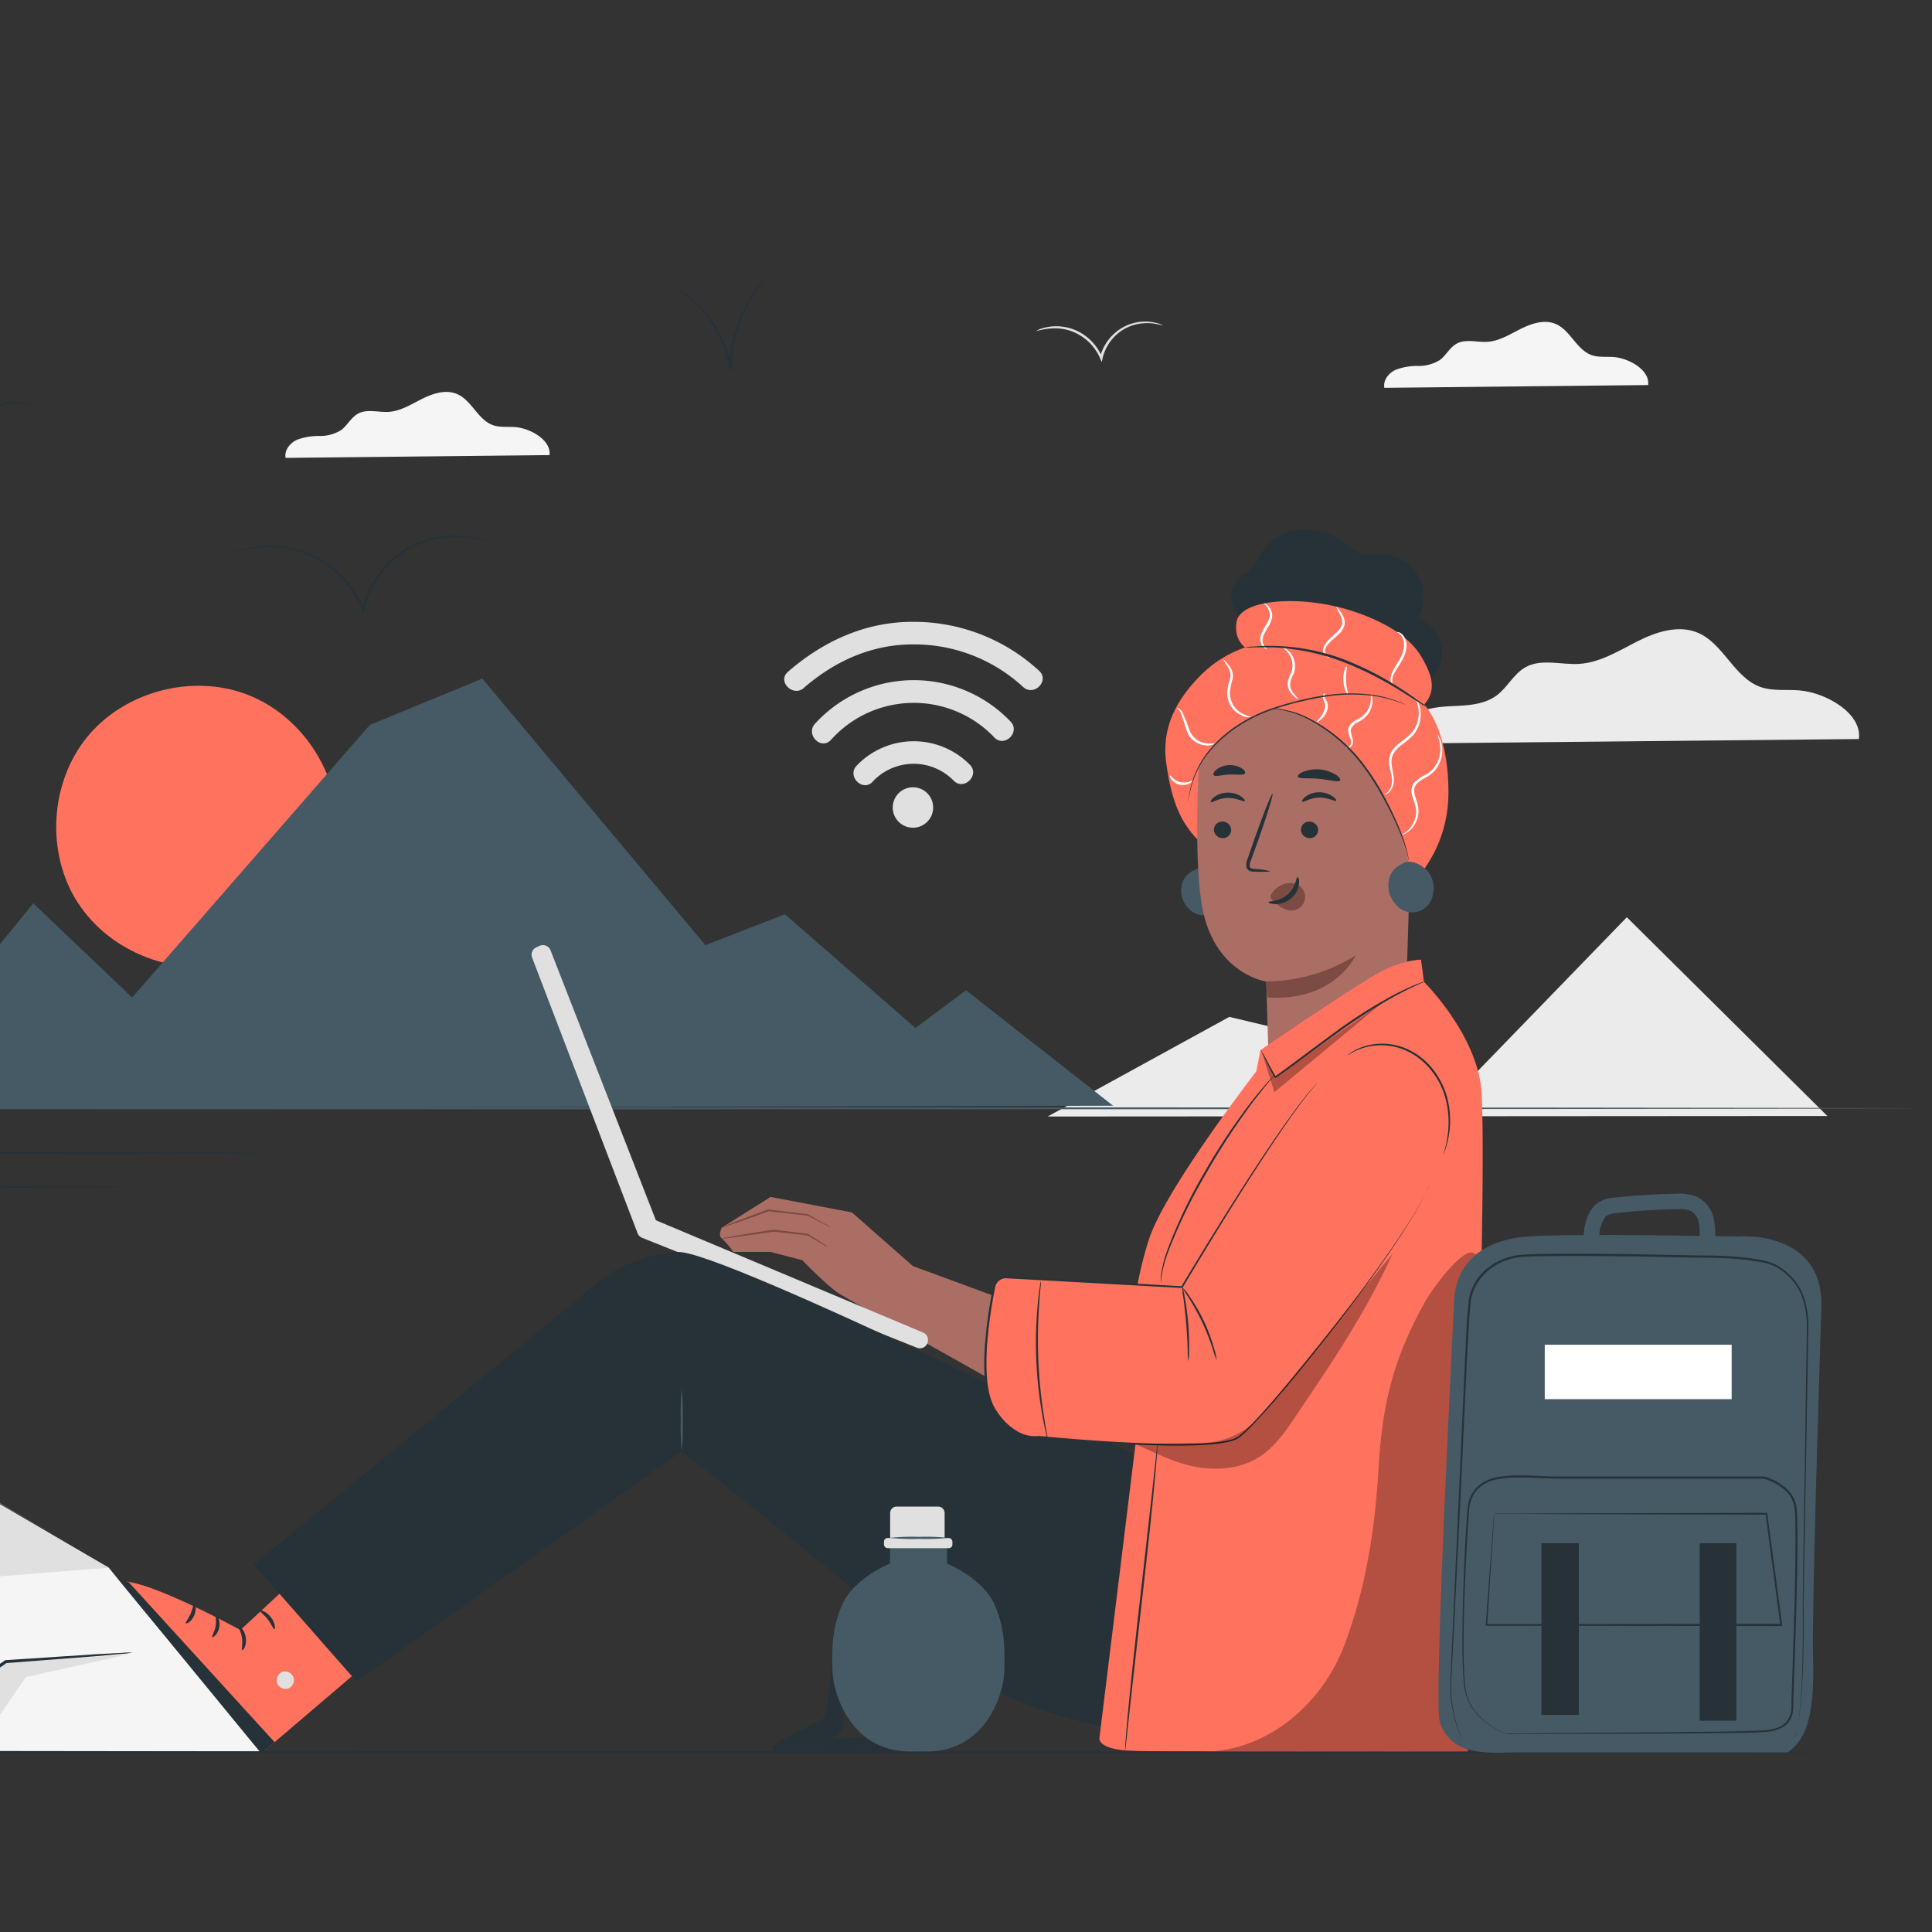 <svg xmlns="http://www.w3.org/2000/svg" viewBox="0 0 500 500"><rect x="0" y="0" width="500" height="500" fill="#333333" stroke="none"/><defs><style>.cls-1{fill:#e0e0e0;}.cls-2{fill:#ebebeb;}.cls-3{fill:#f5f5f5;}.cls-4{fill:#455a64;}.cls-5{fill:#263238;}.cls-6{fill:#ff725e;}.cls-7{fill:#ab6e65;}.cls-8{fill:#7c4b43;}.cls-9{fill:#fff;}.cls-10{opacity:0.3;}</style></defs><g id="Speech_Bubble" data-name="Speech Bubble"><path class="cls-1" d="M241.5,209a5.23,5.23,0,1,1-5.2-5.25A5.23,5.23,0,0,1,241.5,209Z"></path><path class="cls-1" d="M225.82,202.31a14.49,14.49,0,0,1,21-.27c2.66,2.69,6.84-1.45,4.17-4.14a20.42,20.42,0,0,0-29.28.24c-2.61,2.73,1.53,6.92,4.14,4.17Z"></path><path class="cls-1" d="M208.06,178c7.95-6.88,17.44-11.2,28.07-11.23a41.61,41.61,0,0,1,28.64,11c2.76,2.59,6.94-1.54,4.18-4.14a47.75,47.75,0,0,0-32.79-12.7c-12.23,0-23.1,5-32.24,12.93-2.86,2.48,1.29,6.64,4.14,4.18Z"></path><path class="cls-1" d="M215.07,191.46a28.76,28.76,0,0,1,42.27-.6c2.65,2.72,6.82-1.42,4.18-4.14a34.63,34.63,0,0,0-50.59.57c-2.56,2.77,1.56,7,4.14,4.17Z"></path><polygon class="cls-2" points="271.14 288.95 318.14 263.17 381.43 278.23 421.02 237.38 472.92 288.82 271.14 288.95"></polygon><path class="cls-2" d="M481.07,191.26c.91-6.6-8.41-12-15.41-12.59-3.33-.27-6.8.24-10-.86-6.85-2.39-9.59-11.24-16.27-14.06-5-2.11-10.76-.23-15.6,2.21s-9.63,5.5-15.05,5.85c-4.7.3-9.82-1.44-13.94.86-3.07,1.71-4.67,5.25-7.5,7.33s-6.38,2.48-9.82,2.66-7,.23-10.11,1.66-5.72,4.74-5.07,8.11Z"></path><path class="cls-3" d="M142.2,117.78c.52-3.8-4.83-6.92-8.86-7.25-1.92-.15-3.91.14-5.73-.49-3.94-1.37-5.51-6.46-9.36-8.08-2.87-1.22-6.18-.14-9,1.26s-5.54,3.17-8.65,3.37c-2.71.17-5.65-.83-8,.49-1.76,1-2.69,3-4.31,4.22a10.28,10.28,0,0,1-5.65,1.53,16,16,0,0,0-5.81,1c-1.8.83-3.29,2.73-2.92,4.67Z"></path><path class="cls-3" d="M426.53,99.65c.53-3.79-4.83-6.92-8.85-7.24-1.92-.16-3.92.14-5.74-.5-3.94-1.37-5.51-6.46-9.35-8.08-2.88-1.21-6.19-.13-9,1.27s-5.54,3.17-8.65,3.36c-2.71.18-5.65-.83-8,.5-1.77,1-2.69,3-4.32,4.22A10.35,10.35,0,0,1,367,94.71a15.61,15.61,0,0,0-5.82,1c-1.8.82-3.28,2.72-2.91,4.66Z"></path><path class="cls-1" d="M300.91,84.21c0,.05-.55-.14-1.55-.35a12.85,12.85,0,0,0-4.28-.11,11.49,11.49,0,0,0-5.73,2.51,12,12,0,0,0-4,6.43l0,.07-.24.95-.37-.9A12.85,12.85,0,0,0,279.85,87a12.41,12.41,0,0,0-5.92-2,16.7,16.7,0,0,0-5.8.73A4.8,4.8,0,0,1,269.6,85a12.72,12.72,0,0,1,10.57,1.42,13.27,13.27,0,0,1,5.11,6.12l-.61.05,0-.08A12.25,12.25,0,0,1,289,85.8a11.88,11.88,0,0,1,10.43-2.18A4.61,4.61,0,0,1,300.91,84.21Z"></path><path class="cls-4" d="M496,286.83c0,.14-147.14.26-328.61.26s-328.64-.12-328.64-.26,147.11-.26,328.64-.26S496,286.68,496,286.83Z"></path><path class="cls-5" d="M68.06,298.36c0,.14-40.7.26-90.89.26s-90.89-.12-90.89-.26,40.69-.26,90.89-.26S68.06,298.21,68.06,298.36Z"></path><path class="cls-5" d="M34,307.2c0,.14-19.56.26-43.69.26s-43.69-.12-43.69-.26,19.56-.26,43.69-.26S34,307.06,34,307.2Z"></path><path class="cls-6" d="M20.26,233.78c8.35,12.81,25.31,19.3,40.08,15.34s26.19-18.08,27-33.35-9.06-30.51-23.32-36-31.82-.85-41.48,11-10.68,30-2.42,42.84"></path><polygon class="cls-4" points="-34.83 286.91 8.62 233.78 34.19 258.16 95.71 187.62 124.82 175.62 182.56 244.6 203.13 236.61 236.92 266.05 249.99 256.28 288.07 286.16 -34.83 286.91"></polygon><path class="cls-6" d="M84.21,401.45l-22,20.4S34.05,406.32,29.61,409.7l38,44.12,35.61-30.39Z"></path><path class="cls-1" d="M75.86,433.85a2.39,2.39,0,0,1-1,3,2.29,2.29,0,0,1-3-.95,2.51,2.51,0,0,1,1.05-3.19,2.38,2.38,0,0,1,3,1.33"></path><path class="cls-5" d="M67.65,453.82l3.43-2.94L33.35,409.51s-2.55-1.23-3.74.19Z"></path><path class="cls-5" d="M61.8,420.94c-.21.2.62,1.36.84,3s-.2,3,.06,3.12,1.22-1.27.92-3.27S62,420.73,61.8,420.94Z"></path><path class="cls-5" d="M55.89,418c-.25.13.19,1.38-.09,2.89s-1.06,2.56-.87,2.77,1.53-.71,1.84-2.6S56.1,417.79,55.89,418Z"></path><path class="cls-5" d="M48.09,420.11c.12.24,1.46-.39,2.16-2s.3-3,0-2.92-.35,1.23-.94,2.51S47.92,419.88,48.09,420.11Z"></path><path class="cls-5" d="M67.33,416.85c-.12.26,1,1,2,2.28s1.4,2.57,1.68,2.52.26-1.62-.9-3.12S67.41,416.6,67.33,416.85Z"></path><path class="cls-5" d="M322,160.27a6.66,6.66,0,0,1-1.45-10.44c1.11-1.13,2.6-1.84,3.63-3a21.89,21.89,0,0,0,2-3.38,13.41,13.41,0,0,1,10.37-6.34,17.3,17.3,0,0,1,11.8,3.62c1.33,1,2.6,2.22,4.21,2.66s3.22.07,4.84.06a11,11,0,0,1,9.57,16.5,9.48,9.48,0,0,1-3.25,18.39c-2.73,0-5.31-1.18-7.81-2.27a145.1,145.1,0,0,0-31.71-9.55"></path><path class="cls-6" d="M366.42,227.64a33.91,33.91,0,0,0,8.42-21.56c.17-7.88-1.25-17.68-6.23-23.79,3.34-3.74,1.86-7.81-.65-12.14s-6.88-7.28-11.41-9.42a53.73,53.73,0,0,0-21.61-5.15c-6.08-.16-14.16,1-14.92,5.39-.78,4.58,2.22,6.58,2.22,6.58A30.19,30.19,0,0,0,311,174.5c-7.47,7.4-10.31,14.8-9.17,23s3,14.54,8,19.66"></path><path class="cls-4" d="M314.9,226.71a7.68,7.68,0,0,0-3.1-1.82l.23,0a4.62,4.62,0,0,0-.65-.08,3,3,0,0,0-2.33.41h0a5.53,5.53,0,0,0-2.9,2.79,6.57,6.57,0,0,0,1.12,6.73,5.52,5.52,0,0,0,5.56,2,5.59,5.59,0,0,0,3.56-4.17A6.25,6.25,0,0,0,314.9,226.71Z"></path><path class="cls-7" d="M364,254.29l1.94-63a6.13,6.13,0,0,0-5.62-6.09l-32.69-7.47c-10.44-.87-17.07,12.1-17.49,22.57-.47,11.62-.58,25.83,1,34.46,3.16,17.35,16.56,19.26,16.56,19.26s.36,12.08.57,18.4l2.39,25.31Z"></path><path class="cls-5" d="M314.16,214.69a2.24,2.24,0,0,0,2.21,2.21,2.13,2.13,0,0,0,2.25-2.07,2.22,2.22,0,0,0-2.2-2.2A2.14,2.14,0,0,0,314.16,214.69Z"></path><path class="cls-5" d="M313.36,207.56c.28.29,1.95-1,4.35-1.05s4.19,1.11,4.44.81c.13-.13-.16-.65-.94-1.19a6.13,6.13,0,0,0-3.57-1,5.91,5.91,0,0,0-3.46,1.2C313.46,206.9,313.22,207.43,313.36,207.56Z"></path><path class="cls-5" d="M336.68,214.7a2.23,2.23,0,0,0,2.2,2.21,2.15,2.15,0,0,0,2.26-2.07,2.25,2.25,0,0,0-2.21-2.21A2.14,2.14,0,0,0,336.68,214.7Z"></path><path class="cls-5" d="M337,207.48c.28.28,1.95-1,4.35-1.06s4.19,1.12,4.45.82c.12-.14-.17-.66-1-1.2a6.13,6.13,0,0,0-3.57-1,5.85,5.85,0,0,0-3.45,1.2C337.09,206.82,336.85,207.35,337,207.48Z"></path><path class="cls-5" d="M328.67,225.49a16.21,16.21,0,0,0-3.92-.61c-.61,0-1.19-.16-1.31-.58a3.15,3.15,0,0,1,.37-1.82l1.71-4.72c2.37-6.71,4.07-12.22,3.8-12.31s-2.41,5.27-4.78,12c-.57,1.65-1.12,3.23-1.63,4.74a3.54,3.54,0,0,0-.27,2.41,1.57,1.57,0,0,0,1,.88,4.17,4.17,0,0,0,1.05.12C327.16,225.65,328.67,225.63,328.67,225.49Z"></path><path class="cls-8" d="M327.66,254a44.31,44.31,0,0,0,23.18-6.75s-5.39,12.09-22.86,10.86Z"></path><path class="cls-8" d="M329.16,231.2a5.9,5.9,0,0,1,4.81-2.69,3.86,3.86,0,0,1,3.2,1.65,3.53,3.53,0,0,1-3.84,5.37,8.84,8.84,0,0,1-3.59-2.11,2.75,2.75,0,0,1-.78-.88,1.24,1.24,0,0,1,.07-1.22"></path><path class="cls-5" d="M335.78,227c-.39,0-.33,2.59-2.53,4.49s-5,1.68-5,2c0,.16.63.49,1.8.49a6.46,6.46,0,0,0,4.17-1.55,5.64,5.64,0,0,0,1.95-3.77C336.27,227.62,336,227,335.78,227Z"></path><path class="cls-5" d="M335.88,201c.25.65,2.64.28,5.47.56s5.12,1,5.48.4c.16-.29-.25-.89-1.18-1.5a9.55,9.55,0,0,0-8.35-.73C336.28,200.15,335.77,200.67,335.88,201Z"></path><path class="cls-5" d="M314.08,200.59c.44.53,2.08-.07,4.07-.14s3.69.28,4.06-.3c.17-.28-.11-.82-.86-1.32a5.9,5.9,0,0,0-6.55.35C314.11,199.76,313.89,200.32,314.08,200.59Z"></path><path class="cls-6" d="M325.38,182.7s16.33-.72,29.24,17.36c8.51,11.91,10.68,27.12,10.68,27.12L370.75,198l-5.12-13.11-11.48-6-21.46-.58-8,4.25"></path><path class="cls-6" d="M357.44,183.27c-26.21-5.5-46.76,3.73-50,24.25l-5.69-13.27,13.06-16.71,14.69-4.29,30,3.66Z"></path><path class="cls-4" d="M369.22,225.18a8.09,8.09,0,0,0-3.34-2l.25,0a4.17,4.17,0,0,0-.7-.08,3.15,3.15,0,0,0-2.5.44h0a6,6,0,0,0-3.12,3,7.09,7.09,0,0,0,1.2,7.24,5.41,5.41,0,0,0,9.82-2.36A6.71,6.71,0,0,0,369.22,225.18Z"></path><path class="cls-9" d="M362.79,216.06a2.41,2.41,0,0,0,1.14-.46,6.41,6.41,0,0,0,2.32-2.45,6.6,6.6,0,0,0,.62-5c-.24-.92-.61-1.83-.79-2.76a2.86,2.86,0,0,1,.61-2.61,10.11,10.11,0,0,1,2.49-1.66,7.36,7.36,0,0,0,2.32-1.91,8.27,8.27,0,0,0,1.75-4.71,7.17,7.17,0,0,0-.61-3.31,2.55,2.55,0,0,0-.66-1,9.56,9.56,0,0,1,.76,4.32,8,8,0,0,1-1.74,4.32,6.88,6.88,0,0,1-2.16,1.72,10.08,10.08,0,0,0-2.67,1.79,3.55,3.55,0,0,0-.78,3.22c.22,1,.61,1.94.85,2.8a6.29,6.29,0,0,1-.43,4.57,6.92,6.92,0,0,1-2,2.45A10.63,10.63,0,0,0,362.79,216.06Z"></path><path class="cls-9" d="M366.29,180.51a11.15,11.15,0,0,1,.89,4,8.21,8.21,0,0,1-1.2,4.23c-.84,1.46-2.44,2.47-4,3.74a7.38,7.38,0,0,0-2,2.31,5,5,0,0,0-.46,2.84c.2,1.79.79,3.26.72,4.52a4.05,4.05,0,0,1-1,2.73c-.49.51-.93.57-.9.65s.11,0,.3,0a2,2,0,0,0,.78-.41,4.1,4.1,0,0,0,1.28-2.91c.13-1.4-.43-2.94-.57-4.61a4.4,4.4,0,0,1,.44-2.46,6.81,6.81,0,0,1,1.82-2.08c1.51-1.21,3.24-2.32,4.14-3.95a8.4,8.4,0,0,0,1.15-4.57,7.44,7.44,0,0,0-.76-3.08A2.48,2.48,0,0,0,366.29,180.51Z"></path><path class="cls-9" d="M348.34,193.42s.21.27.71.15a1.46,1.46,0,0,0,.74-.5,1.76,1.76,0,0,0,.36-1.13c0-.89-.5-1.79-.56-2.7s.68-1.73,1.69-2.27a7.37,7.37,0,0,0,2.76-2.14,6.09,6.09,0,0,0,1.09-2.66,3.56,3.56,0,0,0-.34-2.57,13.66,13.66,0,0,1-.15,2.48,6.13,6.13,0,0,1-1.12,2.35,7.33,7.33,0,0,1-2.59,1.92,4.75,4.75,0,0,0-1.46,1.18,2.5,2.5,0,0,0-.54,1.76c.16,1.16.7,1.94.72,2.66a1.32,1.32,0,0,1-.69,1.36C348.6,193.48,348.36,193.37,348.34,193.42Z"></path><path class="cls-9" d="M343,179.41s-.17,0-.37.14a1.27,1.27,0,0,0-.28,1,7.85,7.85,0,0,0,.46,1.34,2.82,2.82,0,0,1,.06,1.48,6,6,0,0,1-1.38,2.49c-.49.6-.8,1-.73,1.06s.49-.18,1.09-.71a5.09,5.09,0,0,0,1.71-2.7,3.12,3.12,0,0,0-.13-1.85c-.24-.53-.5-.88-.59-1.2A1.38,1.38,0,0,1,343,179.41Z"></path><path class="cls-9" d="M316.65,170.67s.06.28.31.69.67,1,1.06,1.7a3.61,3.61,0,0,1,.29,2.7,14.37,14.37,0,0,0-.73,3.66,6.65,6.65,0,0,0,1.18,3.63,6.23,6.23,0,0,0,2.37,2,4,4,0,0,0,2.76.51,13.82,13.82,0,0,1-2.52-.95,6.07,6.07,0,0,1-3.07-5.21,15.4,15.4,0,0,1,.65-3.52,4,4,0,0,0-.5-3.08,12.7,12.7,0,0,0-1.27-1.61C316.87,170.84,316.7,170.64,316.65,170.67Z"></path><path class="cls-9" d="M304.62,183.21c-.1.12.79.5,1.15,1.77.17.66.52,1.45.78,2.28a16,16,0,0,0,1,2.83,5.65,5.65,0,0,0,4.67,2.83,3.18,3.18,0,0,0,2.21-.53,18.57,18.57,0,0,1-2.17,0,5.46,5.46,0,0,1-4.08-2.67,19.25,19.25,0,0,1-1.05-2.7c-.32-.9-.69-1.59-.93-2.25a2.79,2.79,0,0,0-1.05-1.35C304.85,183.23,304.64,183.17,304.62,183.21Z"></path><path class="cls-9" d="M302.78,200.7c-.09,0,0,.45.37,1a3.73,3.73,0,0,0,4.65,1.08c.58-.3.82-.64.77-.71s-1.43.72-3.13.32S302.94,200.59,302.78,200.7Z"></path><path class="cls-9" d="M332.05,167.62c-.07.11.74.5,1.5,1.62a5.33,5.33,0,0,1,.59,4.92,6.6,6.6,0,0,0-.9,3,4.26,4.26,0,0,0,1,2.39c1,1.11,1.78,1.49,1.82,1.43s-.63-.63-1.42-1.74a3.92,3.92,0,0,1-.77-2.11,6.54,6.54,0,0,1,.9-2.7,5.28,5.28,0,0,0,.26-3.16A5.58,5.58,0,0,0,334,169C333,167.79,332.06,167.55,332.05,167.62Z"></path><path class="cls-9" d="M348.81,179.69c.19-.09-.39-1.62-.46-3.59s.37-3.55.17-3.62-1,1.51-.88,3.64S348.65,179.78,348.81,179.69Z"></path><path class="cls-9" d="M360.85,177.66s-.15-.18-.31-.52a2.51,2.51,0,0,1-.18-1.55c.21-1.37,1.52-2.92,2.61-4.9a8,8,0,0,0,1-3.08,4.68,4.68,0,0,0-.48-2.64,2.88,2.88,0,0,0-1.28-1.28c-.41-.17-.66-.12-.66-.08s.21.11.53.32a3,3,0,0,1,.95,1.26c.6,1.25.38,3.28-.67,5.16s-2.35,3.56-2.48,5.17a2.58,2.58,0,0,0,.44,1.77C360.57,177.64,360.84,177.7,360.85,177.66Z"></path><path class="cls-9" d="M344.05,170.31s-.11-.23-.38-.53a2.51,2.51,0,0,1-.8-1.33,3.56,3.56,0,0,1,1.1-2c.62-.7,1.45-1.34,2.28-2.13a5.06,5.06,0,0,0,1.77-2.82,4.57,4.57,0,0,0-.72-2.62c-.78-1.29-1.43-1.93-1.5-1.88a13.74,13.74,0,0,0,1.05,2.12,4.36,4.36,0,0,1,.52,2.31,4.69,4.69,0,0,1-1.61,2.37c-1.57,1.46-3.4,2.89-3.39,4.73a2.47,2.47,0,0,0,1.11,1.48C343.82,170.23,344,170.34,344.05,170.31Z"></path><path class="cls-9" d="M327.84,167.91a3.15,3.15,0,0,1-1-1.53,3.19,3.19,0,0,1,.18-1.94,14.84,14.84,0,0,1,1.21-2.25,6.73,6.73,0,0,0,1-2.56,3.45,3.45,0,0,0-.56-2.23c-.67-1.15-1.62-1.34-1.61-1.21a4.22,4.22,0,0,1,1.17,1.45,3.13,3.13,0,0,1,.35,1.9,6.93,6.93,0,0,1-1,2.29,11.8,11.8,0,0,0-1.22,2.4,3.53,3.53,0,0,0,0,2.29,2.29,2.29,0,0,0,.92,1.24C327.62,168,327.83,168,327.84,167.91Z"></path><path class="cls-5" d="M322.24,167.55a11.38,11.38,0,0,0,2,0c1.28-.06,3.13,0,5.4,0A59.12,59.12,0,0,1,347,171.07a89.19,89.19,0,0,1,15.9,8l4.58,2.88a10.77,10.77,0,0,0,1.72,1,10.94,10.94,0,0,0-1.57-1.23c-1-.76-2.55-1.82-4.47-3.08a79.48,79.48,0,0,0-15.92-8.2,54.87,54.87,0,0,0-17.59-3.28,49.73,49.73,0,0,0-5.43.18A10.16,10.16,0,0,0,322.24,167.55Z"></path><path class="cls-5" d="M363.79,182.4s-.07,0-.18-.05l-.49-.19-.8-.32-1.1-.39a31.91,31.91,0,0,0-7.26-1.52,44.5,44.5,0,0,0-11,.37c-2.06.31-4.19.76-6.4,1.28s-4.46,1.14-6.73,1.91c-9.16,2.95-16.11,9-19.16,14.44a24.85,24.85,0,0,0-2.66,6.91c-.21.85-.32,1.53-.4,2,0,.2-.07.37-.1.51a1.32,1.32,0,0,1,0,.18s0-.06,0-.18,0-.32.06-.53c.05-.46.14-1.14.32-2a24.29,24.29,0,0,1,2.57-7c3-5.57,10-11.71,19.28-14.68,2.28-.78,4.56-1.39,6.77-1.92s4.36-1,6.43-1.26a43.9,43.9,0,0,1,11.09-.29,30.64,30.64,0,0,1,7.28,1.66l1.1.42.78.36.48.23Z"></path><path class="cls-5" d="M329.74,183.44a3.38,3.38,0,0,1,.56,0,15.1,15.1,0,0,1,1.62.16,23.15,23.15,0,0,1,5.72,1.73,41.2,41.2,0,0,1,15.18,12.35,64.35,64.35,0,0,1,5.78,9.18,77.06,77.06,0,0,1,3.76,8,41.46,41.46,0,0,1,1.84,5.68c.15.69.26,1.22.31,1.59a3.39,3.39,0,0,1,.07.56,1.92,1.92,0,0,1-.15-.54c-.08-.36-.21-.89-.39-1.57A47.32,47.32,0,0,0,362.1,215a86.64,86.64,0,0,0-3.83-7.94,65.07,65.07,0,0,0-5.78-9.11,42,42,0,0,0-15-12.34,24.31,24.31,0,0,0-5.63-1.83c-.69-.12-1.23-.21-1.59-.24A2.11,2.11,0,0,1,329.74,183.44Z"></path><path class="cls-7" d="M186.85,317.67l12.57-7.9,21.05,4,15.79,13.89,26,9.57-1.2,22.37S220.18,336.74,217,334.66s-9.36-8.52-9.36-8.52L199.42,324h-9.65a19.5,19.5,0,0,0-2.92-3.45C185.68,319.71,186.85,317.67,186.85,317.67Z"></path><path class="cls-8" d="M214.25,322.71a7.27,7.27,0,0,1-1.46-.75c-.91-.52-2.21-1.29-3.77-2.23l.08,0-8.19-.9-.69-.08h.07c-3.74.57-7.09,1-9.52,1.37l-2.86.35a3.56,3.56,0,0,1-1.06.06,4.55,4.55,0,0,1,1-.25l2.84-.52c2.41-.41,5.75-.95,9.49-1.52h.07l.69.07,8.18,1h0l0,0c1.54,1,2.8,1.8,3.68,2.38A9.27,9.27,0,0,1,214.25,322.71Z"></path><path class="cls-8" d="M215.15,317.67a11,11,0,0,1-1.71-.78c-1.07-.53-2.59-1.31-4.41-2.26l.07,0-8.1-.91-2.15-.25.12,0c-3.41,1.25-6.43,2.33-8.6,3.08l-2.57.86a3.79,3.79,0,0,1-1,.26,4,4,0,0,1,.89-.43l2.51-1c2.14-.84,5.14-2,8.55-3.24l0,0h.06l2.15.25,8.09,1h0l0,0c1.81,1,3.3,1.83,4.33,2.43A10.76,10.76,0,0,1,215.15,317.67Z"></path><path class="cls-1" d="M137.71,247.83,165,319.14a2.13,2.13,0,0,0,1.18,1.21l71.1,28.43a2.09,2.09,0,0,0,2.88-2h0a2.09,2.09,0,0,0-1.28-1.92L169.74,315.8l-27.27-69.88a2.1,2.1,0,0,0-2.81-1.14l-.85.38A2.1,2.1,0,0,0,137.71,247.83Z"></path><path class="cls-5" d="M65.67,404.89s83.44-68.18,87.66-71.94,11.27-8,22.07-8.92,128.15,57.28,128.15,57.28l23.94,51.63s-15.43,20-43.65,13.62c-27.58-6.26-44.93-19-58.21-31-12.09-10.88-49.18-39.95-49.18-39.95L92.31,435.21Z"></path><path class="cls-4" d="M176.44,359.55a63,63,0,0,1,.26,8,64.42,64.42,0,0,1-.25,8,59.92,59.92,0,0,1-.27-8A60.81,60.81,0,0,1,176.44,359.55Z"></path><path class="cls-6" d="M292.85,346.26a95.26,95.26,0,0,1,4.56-25.69c4.38-13.15,27.71-43.29,27.71-43.29l1.1-5.53s25.75-17.59,31.6-20.51,9.94-2.87,9.94-2.87l.76,5.72s14,13.92,14.9,28.63c.71,11.75-.07,46.93-.07,46.93L379.83,453.4s-80.84.21-88.36-.38-6.94-3.21-6.94-3.21l9.34-76.1Z"></path><path class="cls-6" d="M360,263.17a123.17,123.17,0,0,0-17.63,15.61c-9.75,10.24-36.55,54.31-36.55,54.31l-45.19-2.54a3.09,3.09,0,0,0-3.42,2.46c-1.38,6.89-4.33,24.53-.06,31.52,5.36,8.77,11.7,7.31,11.7,7.31s45.33,4.57,51.67.09,43.14-49.88,49.47-65.48S383.9,262.71,360,263.17Z"></path><path class="cls-5" d="M370,306.45s-.08.22-.26.63-.47,1-.83,1.82-.9,1.75-1.52,2.89l-1,1.82-1.24,2c-3.5,5.73-9,13.76-16.33,23.39-3.65,4.81-7.75,10-12.26,15.56-2.27,2.76-4.64,5.59-7.14,8.47-1.26,1.43-2.53,2.89-3.88,4.32-.66.73-1.34,1.45-2.05,2.15a25.8,25.8,0,0,1-2.21,2.08l-.59.49a7.76,7.76,0,0,1-.69.4,8.87,8.87,0,0,1-1.47.52,22.64,22.64,0,0,1-3.06.59c-2.06.27-4.16.39-6.28.47-4.24.14-8.58.06-13-.09-8.83-.33-18-1-27.37-1.88h.09a9.38,9.38,0,0,1-6.21-1.4,15.91,15.91,0,0,1-4.78-4.54,14.4,14.4,0,0,1-2.25-4.5,25.88,25.88,0,0,1-.83-4.9A59.8,59.8,0,0,1,255,347c.26-3.21.67-6.36,1.19-9.46.26-1.55.53-3.08.84-4.6a3.36,3.36,0,0,1,3.69-2.64h0l45.18,2.58-.2.1c9.89-16.48,18.42-29.89,24.7-39,3.15-4.56,5.7-8.08,7.58-10.36.9-1.18,1.68-2,2.18-2.57s.79-.85.79-.85l-.74.89c-.49.59-1.25,1.42-2.13,2.61-1.85,2.3-4.36,5.84-7.47,10.42-6.22,9.16-14.69,22.6-24.54,39.1l-.07.11h-.13l-45.18-2.5h0a2.83,2.83,0,0,0-3.13,2.24c-.31,1.51-.58,3-.84,4.59-.51,3.08-.92,6.22-1.18,9.41a61,61,0,0,0-.1,9.66,26.15,26.15,0,0,0,.82,4.81,14,14,0,0,0,2.17,4.34,15.57,15.57,0,0,0,4.62,4.39,8.94,8.94,0,0,0,5.83,1.35h.09c9.37.9,18.51,1.56,27.33,1.9,4.4.16,8.73.24,12.95.1,2.11-.07,4.2-.19,6.24-.45a22.56,22.56,0,0,0,3-.57,5.32,5.32,0,0,0,2.59-1.33,24.47,24.47,0,0,0,2.17-2c.71-.69,1.38-1.42,2.05-2.14,1.34-1.42,2.61-2.88,3.87-4.3,2.51-2.87,4.89-5.7,7.15-8.45,4.53-5.51,8.65-10.71,12.31-15.51,7.34-9.59,12.9-17.58,16.44-23.27l1.26-2c.37-.64.71-1.25,1-1.81.62-1.12,1.2-2,1.55-2.85l.87-1.8C369.9,306.65,370,306.45,370,306.45Z"></path><path class="cls-5" d="M314.87,352.1a25.73,25.73,0,0,1-1-2.94,61.07,61.07,0,0,0-2.72-6.93,62.8,62.8,0,0,0-3.6-6.52,28.46,28.46,0,0,1-1.65-2.63,13.74,13.74,0,0,1,1.95,2.42,44,44,0,0,1,6.37,13.55A13.84,13.84,0,0,1,314.87,352.1Z"></path><path class="cls-5" d="M307.52,352.27a19,19,0,0,1-.15-2.85c-.05-1.76-.16-4.18-.38-6.85s-.52-5.08-.75-6.82a18.8,18.8,0,0,1-.32-2.84,13.21,13.21,0,0,1,.68,2.78,66.7,66.7,0,0,1,.91,6.84,68.38,68.38,0,0,1,.23,6.89A13,13,0,0,1,307.52,352.27Z"></path><path class="cls-5" d="M271.14,372.46a9,9,0,0,1-.44-1.56c-.25-1-.56-2.5-.89-4.34a107.43,107.43,0,0,1-1.24-29.09c.18-1.86.36-3.36.53-4.39a9.75,9.75,0,0,1,.29-1.6,9.35,9.35,0,0,1-.09,1.62c-.11,1-.23,2.54-.36,4.4a129.36,129.36,0,0,0-.22,14.54,132.36,132.36,0,0,0,1.45,14.46c.29,1.84.54,3.33.73,4.35A10.14,10.14,0,0,1,271.14,372.46Z"></path><path class="cls-5" d="M368.52,254.09a2.62,2.62,0,0,1-.48.25l-1.43.65c-1.24.56-3,1.41-5.16,2.56a141.78,141.78,0,0,0-16,10.28c-6,4.33-11.29,8.36-15.31,11.1L330,279l-.1-.16c-1.31-2.14-2.06-4-2.71-5.22-.31-.62-.55-1.09-.73-1.41s-.27-.48-.25-.5a3,3,0,0,1,.34.45,14.76,14.76,0,0,1,.82,1.37c.7,1.19,1.52,3.05,2.84,5.11l-.26-.05c4-2.81,9.25-6.88,15.22-11.22a125.7,125.7,0,0,1,16.1-10.19c2.17-1.11,4-1.91,5.25-2.41l1.47-.56A2.18,2.18,0,0,1,368.52,254.09Z"></path><g class="cls-10"><path d="M326.79,365.8l-.08.09a21,21,0,0,1-15.86,7.57l-17,.25c5,2.22,10.32,5,15.73,5.93s11.28.51,16-2.37c4.13-2.53,7-6.65,9.67-10.66,9.15-13.5,18.35-27.1,25.06-42C348.88,338.26,338.2,352.18,326.79,365.8Z"></path></g><g class="cls-10"><polygon points="326.57 272.32 329.81 282.66 358.2 259.12 330.07 278.78 326.57 272.32"></polygon></g><path class="cls-5" d="M373.61,298.74a16.72,16.72,0,0,1,.45-1.82,29.14,29.14,0,0,0,.78-5,23.87,23.87,0,0,0-.69-7.44,19.94,19.94,0,0,0-4.19-8,17.16,17.16,0,0,0-7.43-5.12,16.22,16.22,0,0,0-7.36-.69,15.39,15.39,0,0,0-4.79,1.52c-1.06.56-1.59,1-1.62.92a1.71,1.71,0,0,1,.36-.31,9.42,9.42,0,0,1,1.16-.78,14.27,14.27,0,0,1,4.83-1.71,16.17,16.17,0,0,1,7.57.59,17.51,17.51,0,0,1,7.68,5.24,20.13,20.13,0,0,1,4.26,8.26,23.54,23.54,0,0,1,.59,7.57,25.36,25.36,0,0,1-1,5c-.17.58-.32,1-.44,1.32A2.9,2.9,0,0,1,373.61,298.74Z"></path><path class="cls-5" d="M299.56,373.74a4.51,4.51,0,0,1,0,.81c0,.58-.1,1.35-.17,2.31-.15,2-.41,4.92-.75,8.5-.68,7.18-1.75,17.07-3,28s-2.33,20.77-3.15,28l-.91,8.48c-.11,1-.2,1.73-.27,2.31a3.85,3.85,0,0,1-.13.8s0-.28,0-.81.1-1.35.17-2.32c.15-2,.41-4.91.75-8.49.68-7.18,1.75-17.07,3-28s2.34-20.76,3.15-28c.38-3.54.7-6.42.92-8.48.11-1,.2-1.73.26-2.3A4.67,4.67,0,0,1,299.56,373.74Z"></path><path class="cls-5" d="M329.85,278.23a2.62,2.62,0,0,1-.38.51l-1.17,1.37c-1,1.2-2.44,3-4.13,5.2a180.08,180.08,0,0,0-12,18.33,139.52,139.52,0,0,0-9.59,19.68,35.2,35.2,0,0,0-1.86,6.34,17,17,0,0,0-.22,2.42,2.38,2.38,0,0,1-.08-.63,9.1,9.1,0,0,1,.1-1.82,31.82,31.82,0,0,1,1.71-6.44,128.18,128.18,0,0,1,9.49-19.81,161.08,161.08,0,0,1,12.16-18.29c1.74-2.22,3.22-3.95,4.28-5.11.52-.59,1-1,1.24-1.32A3.61,3.61,0,0,1,329.85,278.23Z"></path><g class="cls-10"><path d="M383.37,330.49c.05-2.07-.32-5.85-2.33-6.31-3.09-.7-10.57,9.74-12.12,12.5-8.83,15.69-11.26,27.82-12.16,43.42s-3.26,30.82-8.75,45.44-18.41,26.31-33.9,27.68l65.72.18C380.87,414.46,382.33,369.43,383.37,330.49Z"></path></g><path class="cls-5" d="M-163.8,453.48c0-.15,143.51-.27,320.51-.27s320.54.12,320.54.27-143.49.26-320.54.26S-163.8,453.62-163.8,453.48Z"></path><path class="cls-4" d="M449.64,320s-42.8-.84-54.22,0c-12,.87-18.79,7.1-19.11,17-.15,4.47-5.34,103.11-3.72,108.5,2.93,9.68,13.93,8,21.07,8h69c5.45-3.68,6.92-11.37,6.56-24.57s1.87-81,2.14-90.6C472,318,449.64,320,449.64,320Z"></path><path class="cls-5" d="M389.54,448.6l.73,0,2.14,0,8.24-.07,30.29-.23c6.4-.07,13.41-.13,20.93-.31,1.87-.07,3.8-.06,5.7-.29a9.91,9.91,0,0,0,2.78-.72,5.13,5.13,0,0,0,2.23-1.73,5.7,5.7,0,0,0,1-2.71c.09-1,0-2,.07-3.06q.11-3.09.21-6.26c.28-8.46.57-17.35.73-26.56.07-4.61.16-9.3,0-14a17.16,17.16,0,0,0-.11-1.77l-.08-.88-.21-.84a7.61,7.61,0,0,0-1.71-3,13,13,0,0,0-6.11-3.49h-50.1c-2.18,0-4.34,0-6.48-.1-4.25-.15-8.44-.51-12.37.29a9.4,9.4,0,0,0-5.1,2.63,8.78,8.78,0,0,0-2.1,5.13c-.59,7.54-.9,14.62-1.15,21.06s-.36,12.28-.27,17.4c.07,2.55.12,4.94.39,7.11a13,13,0,0,0,.24,1.58c.05.26.09.51.15.76l.24.71a12,12,0,0,0,1.22,2.55,15.51,15.51,0,0,0,3.14,3.56,21.71,21.71,0,0,0,2.84,2c.82.49,1.47.8,1.91,1l.66.31a4.49,4.49,0,0,1-.68-.26,19,19,0,0,1-1.94-1,21,21,0,0,1-2.89-2,15.55,15.55,0,0,1-3.21-3.57,12.37,12.37,0,0,1-1.26-2.58l-.25-.73c-.06-.25-.1-.51-.16-.77a11.86,11.86,0,0,1-.26-1.6c-.29-2.19-.35-4.58-.43-7.14-.12-5.13,0-11,.19-17.42s.52-13.5,1.09-21.09a9.22,9.22,0,0,1,2.2-5.38,9.88,9.88,0,0,1,5.33-2.78c4-.83,8.24-.46,12.49-.32,2.13.11,4.28.1,6.47.09h50.2a13.5,13.5,0,0,1,6.38,3.65,8.24,8.24,0,0,1,1.83,3.21l.22.9.09.91c.08.61.08,1.2.11,1.8.17,4.78.07,9.47,0,14.08-.17,9.22-.47,18.1-.76,26.56-.07,2.12-.15,4.21-.22,6.27-.05,1,0,2-.08,3.08a6.21,6.21,0,0,1-1.05,2.94,5.54,5.54,0,0,1-2.42,1.87,10.34,10.34,0,0,1-2.9.75c-2,.23-3.87.22-5.75.29-7.53.15-14.54.19-20.94.24l-30.29.06-8.24,0-2.14,0Z"></path><path class="cls-5" d="M464.29,450.29s.08-.27.26-.8a16.73,16.73,0,0,0,.61-2.38,79.83,79.83,0,0,0,1-9.4c.25-4.11.39-9.14.4-15,0-1.46,0-3,0-4.54s-.07-3.17,0-4.82q.07-5,.15-10.5c.23-14.72.5-32.24.79-51.69q.06-3.65.12-7.38a24,24,0,0,0-1-7.39,14.11,14.11,0,0,0-4-6.33,15.27,15.27,0,0,0-3.11-2.24,14.2,14.2,0,0,0-3.69-1.17,60.39,60.39,0,0,0-7.91-.94c-2.68-.16-5.38-.22-8.12-.22l-16.62-.32c-5.62-.08-11.17-.14-16.63-.13q-4.11,0-8.14.07c-1.34.05-2.68.07-4,.16-.67,0-1.32.12-2,.2a15.54,15.54,0,0,0-1.9.48,14.92,14.92,0,0,0-6.54,4,12.61,12.61,0,0,0-3.31,6.68c-.52,5-.69,10-1,14.88-.45,9.72-.87,19-1.27,27.6s-.82,16.69-1.18,24-.7,14-1,19.84q-.23,4.38-.41,8.13c-.11,2.5-.32,4.79-.22,6.84a34.68,34.68,0,0,0,1.72,9.26c.34,1,.65,1.8.86,2.31l.32.77s-.14-.24-.37-.75-.55-1.27-.91-2.3a33.86,33.86,0,0,1-1.82-9.28c-.12-2.07.08-4.35.17-6.85s.24-5.22.37-8.14c.27-5.84.57-12.49.91-19.84.67-14.71,1.46-32.21,2.34-51.65.26-4.87.42-9.83.95-14.94a13.08,13.08,0,0,1,3.43-7,15.55,15.55,0,0,1,6.76-4.11,18.53,18.53,0,0,1,1.95-.49,20.06,20.06,0,0,1,2-.21c1.34-.09,2.68-.12,4-.16,2.7-.06,5.41-.08,8.15-.08q8.2,0,16.63.13l16.63.32c2.72,0,5.45.06,8.14.23a60.17,60.17,0,0,1,8,.95,14.87,14.87,0,0,1,3.83,1.22,16.12,16.12,0,0,1,3.21,2.32,14.77,14.77,0,0,1,4.16,6.55,24.62,24.62,0,0,1,1,7.54q-.08,3.74-.13,7.38c-.34,19.45-.64,37-.9,51.69-.06,3.68-.13,7.18-.19,10.49-.05,1.66,0,3.27,0,4.83v4.54c0,5.85-.21,10.88-.49,15a76.13,76.13,0,0,1-1.12,9.41,16.53,16.53,0,0,1-.67,2.38C464.41,450,464.29,450.29,464.29,450.29Z"></path><path class="cls-5" d="M386.75,391.71h.33l1,0,3.87,0,14.56-.07,50.64-.11h.22l0,.22c1.2,8.95,2.5,18.68,3.85,28.77l0,.3h-3.11l-73.4-.08h-.2l0-.2c.66-8.93,1.19-16.13,1.55-21.13.19-2.45.34-4.36.44-5.68.05-.63.09-1.11.12-1.46s.05-.49.05-.49,0,.19,0,.53-.05.85-.09,1.49c-.08,1.33-.19,3.26-.35,5.73-.32,5-.78,12.14-1.35,21l-.18-.2,73.4-.07H461l-.26.29c-1.34-10.1-2.63-19.82-3.82-28.77l.24.21-50.48-.12L392,391.78l-3.91,0h-1Z"></path><rect class="cls-5" x="398.92" y="399.39" width="9.69" height="44.43"></rect><rect class="cls-5" x="439.88" y="399.39" width="9.5" height="45.92"></rect><path class="cls-4" d="M410.15,321.91c-.87-3.09.46-8,2.73-10.14a8.27,8.27,0,0,1,5.05-1.84c5.33-.58,10.75-.9,16.11-1a11.19,11.19,0,0,1,5.52,1,8.33,8.33,0,0,1,4,5.62,21.07,21.07,0,0,1,.22,5.94l-4-.25a17,17,0,0,0-.13-4.8,4.45,4.45,0,0,0-1.95-3,7.61,7.61,0,0,0-3.58-.5c-5.23.07-10.52.39-15.73,1a5,5,0,0,0-2.75.79,8,8,0,0,0-1.61,6.12Z"></path><rect class="cls-9" x="399.78" y="348.02" width="48.37" height="14.08"></rect><path class="cls-5" d="M215.87,422.53c-.3.41-1.07,21-3,22.34s-12.87,5.73-13,7.65v.58l40.64.18V449L215,450s3.3-1.44,3.3-3.76-.41-18.27-.28-18.82S215.87,422.53,215.87,422.53Z"></path><path class="cls-4" d="M228.88,405.3s-8.12,3.66-10.93,10-2.63,12.06-2.5,17.31,4.63,21.72,21.72,20.63H239v-53.1h-8.68v4.46Z"></path><path class="cls-4" d="M246.48,405.3s8.13,3.66,10.93,10,2.63,12.06,2.51,17.31-4.64,21.72-21.73,20.63h-1.78v-53.1h8.67v4.46Z"></path><path class="cls-1" d="M232,389.9h10.79a1.68,1.68,0,0,1,1.68,1.68v7.08a0,0,0,0,1,0,0H230.37a0,0,0,0,1,0,0v-7.08A1.68,1.68,0,0,1,232,389.9Z"></path><rect class="cls-1" x="228.77" y="398.04" width="17.71" height="2.62" rx="0.92"></rect><path class="cls-4" d="M245.5,398a57.46,57.46,0,0,1-7.67.26,57.37,57.37,0,0,1-7.66-.26,55.42,55.42,0,0,1,7.66-.26A55.51,55.51,0,0,1,245.5,398Z"></path><polygon class="cls-3" points="28.15 405.71 -10.42 383.74 -78.14 408.4 -132.77 453.29 67.19 453.29 28.15 405.71"></polygon><polygon class="cls-1" points="-132.77 453.29 -63.45 412.99 28.15 405.71 -11.96 381.96 -78.14 408.4 -132.77 453.29"></polygon><polygon class="cls-1" points="-32.47 453.4 1.52 430.41 33.13 428.15 6.69 434.03 -6.51 453.29 -32.47 453.4"></polygon><path class="cls-5" d="M34.21,427.68a15.84,15.84,0,0,1-2.5.33l-6.91.62L1.55,430.42l.2-.07L-2.06,433c-8.52,5.84-16.25,11.09-21.88,14.85l-6.68,4.42-1.85,1.17a2.61,2.61,0,0,1-.67.36s.18-.2.58-.5l1.75-1.3,6.54-4.64c5.54-3.89,13.22-9.21,21.74-15.05l3.81-2.6.1-.07h.11l23.27-1.52,6.93-.36A16.16,16.16,0,0,1,34.21,427.68Z"></path><path class="cls-5" d="M28,405.56l.71.82,2.06,2.44,7.92,9.44L68,453.31l.25.29h-.39l-163.34,0-37.27,0h-.72l.56-.45,54.51-44.66,0,0h0l66-26.58.07,0,.07,0L17.5,399.3l7.85,4.64,2,1.2.67.42s-.24-.12-.7-.38l-2-1.17-7.9-4.58L-12.34,382.1h.14l-66,26.71.06,0-54.48,44.69-.16-.45,37.27,0,163.34.19-.13.3L38.58,418.4l-7.85-9.51-2-2.47C28.25,405.86,28,405.56,28,405.56Z"></path><path class="cls-5" d="M126.62,140.41c0,.06-1.11-.38-3.16-.84a25.38,25.38,0,0,0-8.83-.34,23.75,23.75,0,0,0-11.9,5.13,24.73,24.73,0,0,0-8.4,13.34l0,.14-.24,1-.37-.91a26.52,26.52,0,0,0-10.05-12.14,25.7,25.7,0,0,0-12.28-4.09,27.16,27.16,0,0,0-8.78.8c-2,.54-3.09,1-3.12.95a3.81,3.81,0,0,1,.77-.37,18.17,18.17,0,0,1,2.29-.82,26.26,26.26,0,0,1,21.44,3,26.91,26.91,0,0,1,10.33,12.39l-.61,0,0-.15a25,25,0,0,1,8.65-13.65,24.44,24.44,0,0,1,21.15-4.57,18,18,0,0,1,2.33.73A4.24,4.24,0,0,1,126.62,140.41Z"></path><path class="cls-5" d="M199.52,70.8a18.67,18.67,0,0,1-1.42,1.64,35.29,35.29,0,0,0-3.48,4.73,34.48,34.48,0,0,0-5.18,18.36v.23l-.64,0A30.85,30.85,0,0,0,180.35,79a43.09,43.09,0,0,0-6.17-5,1.79,1.79,0,0,1,.5.23c.32.18.81.41,1.39.79a28.12,28.12,0,0,1,4.6,3.66,30.38,30.38,0,0,1,8.77,17.08l-.64,0v-.24a33.76,33.76,0,0,1,5.44-18.61,30,30,0,0,1,3.68-4.65,15.31,15.31,0,0,1,1.16-1.12C199.35,70.9,199.5,70.78,199.52,70.8Z"></path><path class="cls-5" d="M8.77,105.2S8.15,105,7,104.79a14.08,14.08,0,0,0-4.83-.14,13,13,0,0,0-6.47,2.82,13.53,13.53,0,0,0-4.57,7.27l0,.08-.24,1-.37-.9a14.46,14.46,0,0,0-5.47-6.62A14,14,0,0,0-21.64,106a15.17,15.17,0,0,0-4.8.39,17,17,0,0,1-1.73.46s.13-.09.41-.22a8.51,8.51,0,0,1,1.25-.48,14.12,14.12,0,0,1,4.9-.61,14.24,14.24,0,0,1,7,2.22,14.82,14.82,0,0,1,5.75,6.88l-.61.05,0-.09A13.91,13.91,0,0,1-4.66,107a13.23,13.23,0,0,1,6.79-2.81,13.16,13.16,0,0,1,5,.35,8.28,8.28,0,0,1,1.27.43C8.64,105.1,8.78,105.18,8.77,105.2Z"></path></g></svg>